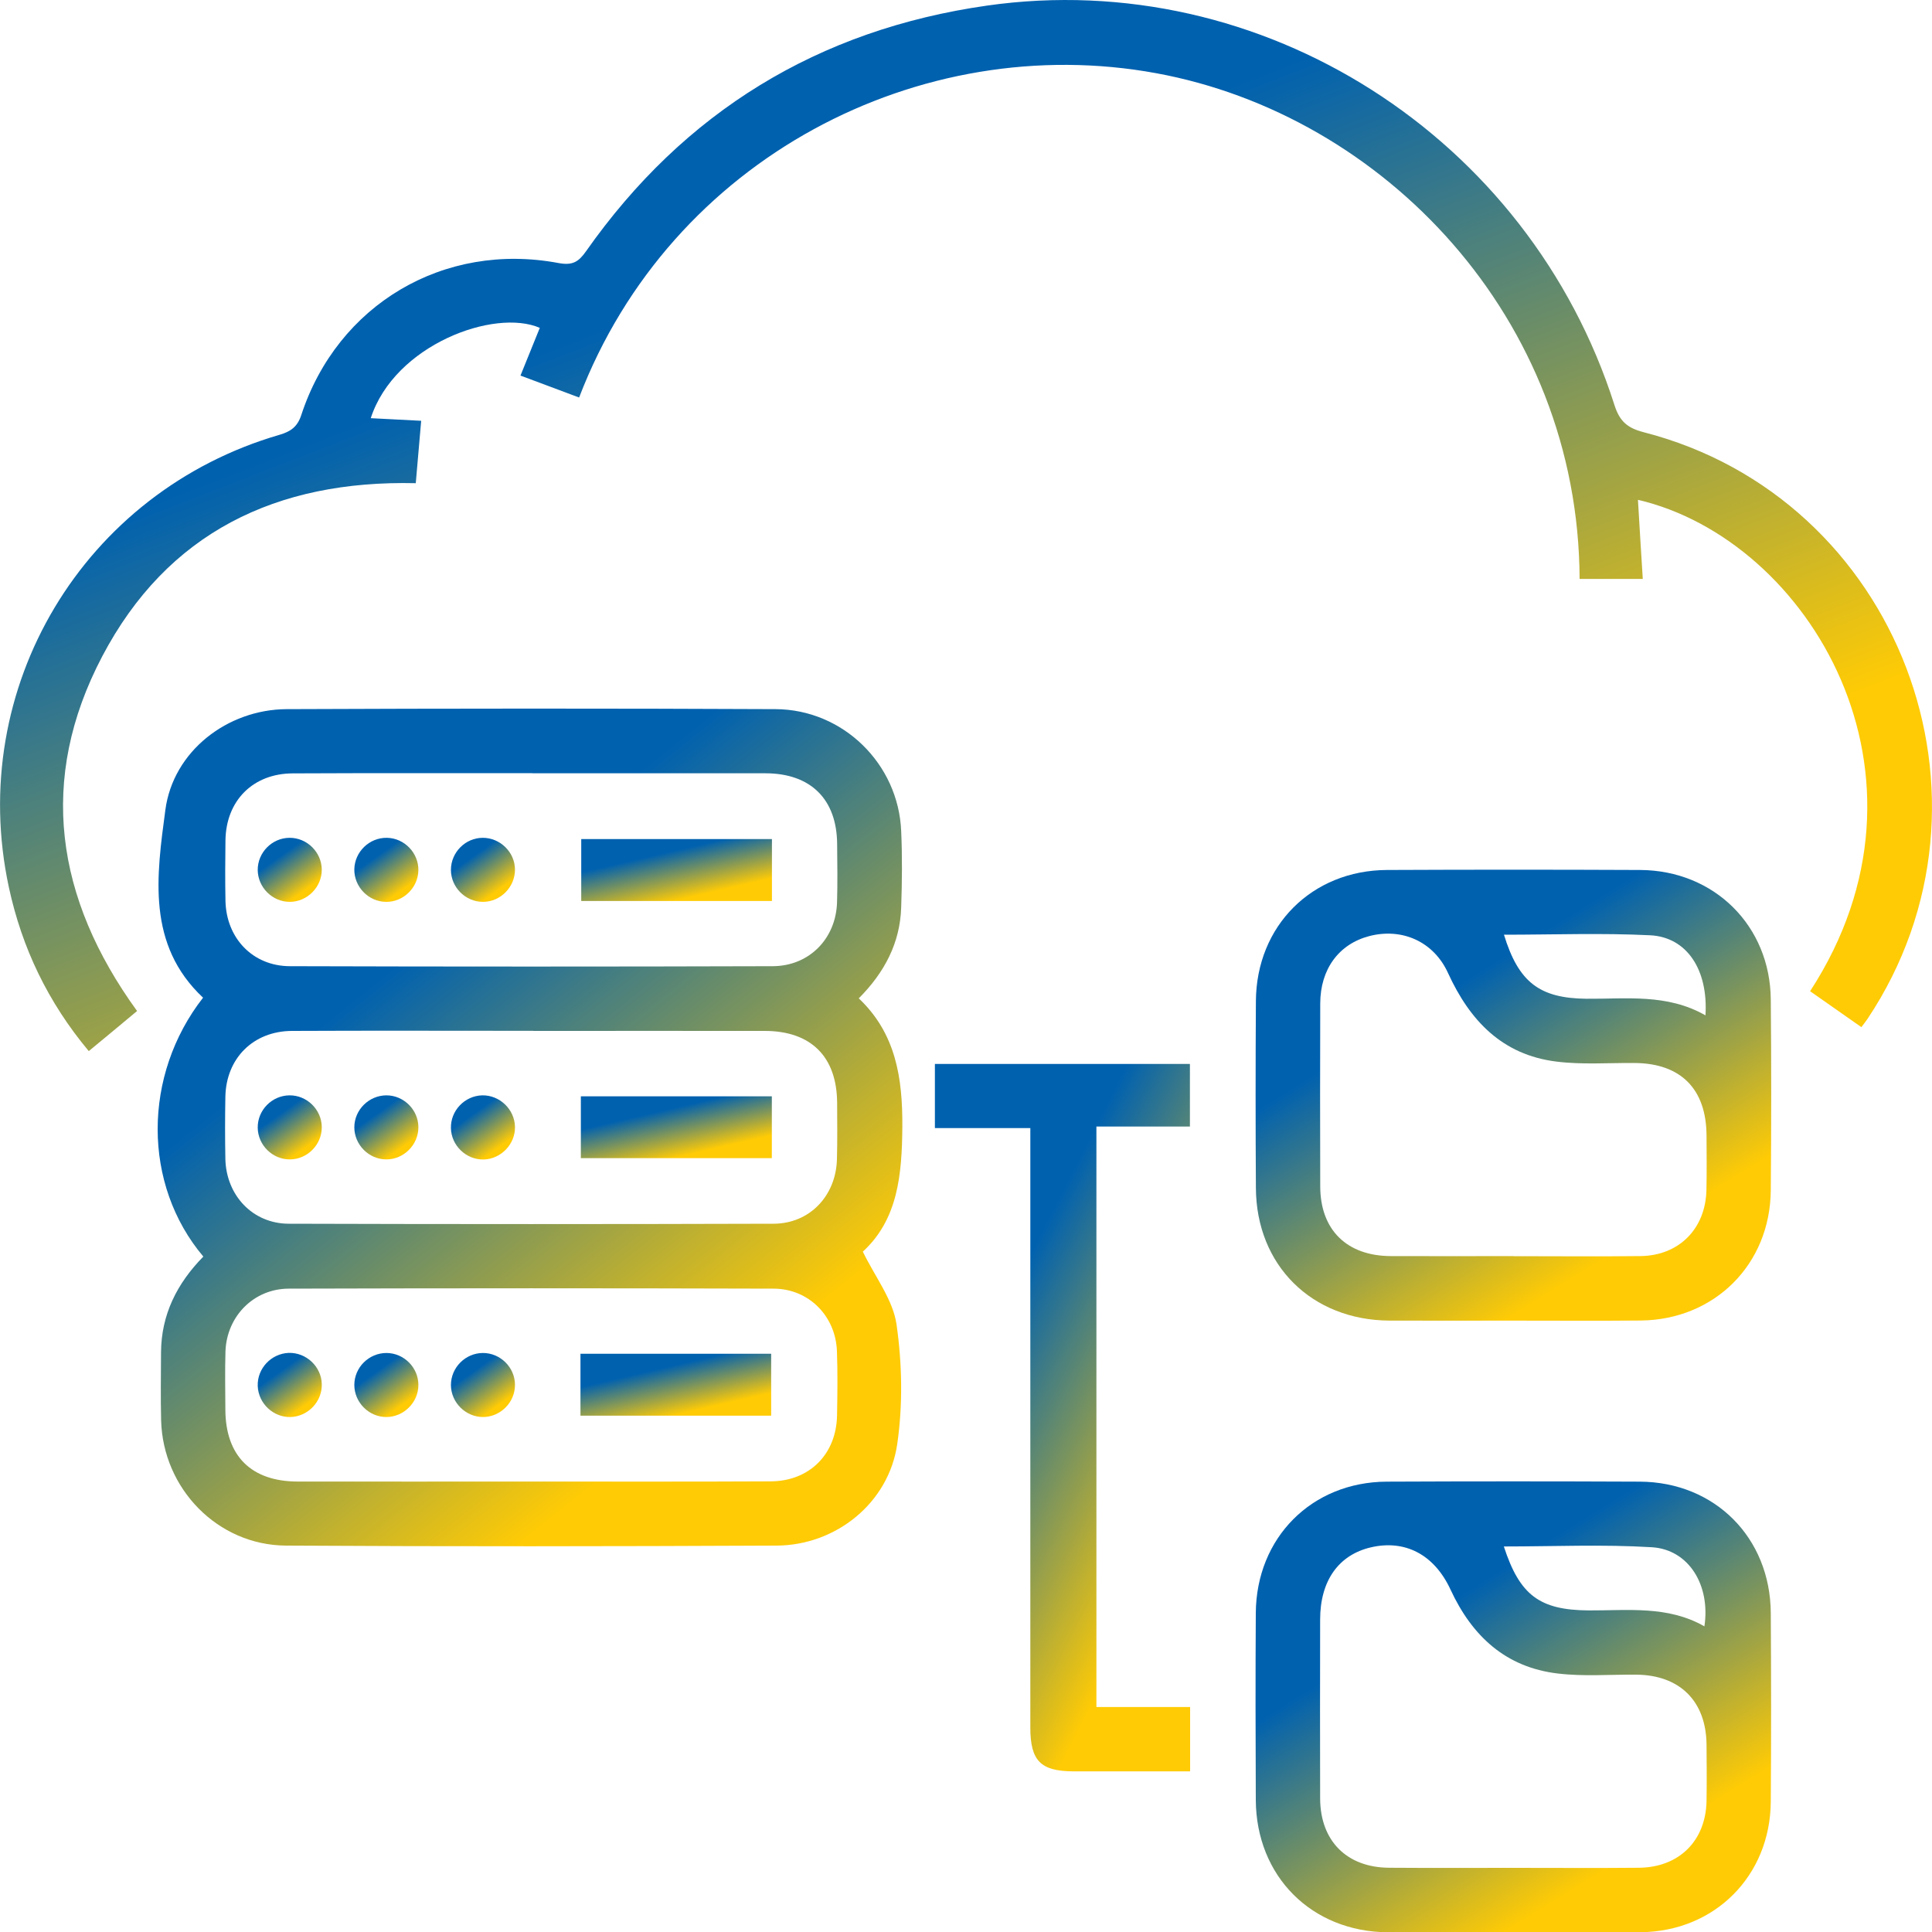 <svg xmlns="http://www.w3.org/2000/svg" width="20" height="20" viewBox="0 0 20 20" fill="none"><g clip-path="url(#clip0_3816_3225)"><path d="M2.105 13.008C1.475 12.263 1.475 11.132 2.102 10.328C1.516 9.778 1.621 9.065 1.712 8.383C1.793 7.777 2.353 7.344 2.968 7.341C4.654 7.334 6.341 7.333 8.028 7.341C8.728 7.344 9.301 7.909 9.329 8.604C9.341 8.867 9.338 9.131 9.329 9.395C9.317 9.758 9.161 10.062 8.89 10.335C9.275 10.699 9.344 11.161 9.341 11.664C9.337 12.159 9.296 12.623 8.932 12.957C9.059 13.219 9.244 13.454 9.281 13.711C9.339 14.117 9.347 14.544 9.288 14.95C9.2 15.558 8.654 15.997 8.04 16C6.347 16.008 4.653 16.01 2.959 16C2.253 15.995 1.687 15.411 1.668 14.705C1.662 14.469 1.666 14.233 1.667 13.997C1.67 13.61 1.83 13.288 2.105 13.008V13.008ZM5.509 8.004C4.683 8.004 3.857 8.002 3.031 8.006C2.619 8.007 2.34 8.288 2.334 8.698C2.331 8.906 2.33 9.114 2.334 9.323C2.341 9.712 2.617 10.001 3.001 10.002C4.667 10.007 6.333 10.007 7.999 10.002C8.376 10.001 8.653 9.718 8.665 9.342C8.671 9.141 8.668 8.94 8.666 8.738C8.663 8.274 8.393 8.006 7.925 8.005C7.12 8.004 6.315 8.005 5.51 8.005L5.509 8.004ZM5.521 10.671C4.688 10.671 3.855 10.668 3.022 10.672C2.622 10.674 2.341 10.955 2.333 11.353C2.329 11.568 2.329 11.783 2.333 11.998C2.342 12.375 2.616 12.667 2.989 12.668C4.662 12.673 6.335 12.673 8.008 12.668C8.382 12.667 8.654 12.379 8.664 12C8.669 11.806 8.667 11.611 8.666 11.417C8.663 10.939 8.396 10.672 7.915 10.672C7.117 10.671 6.319 10.672 5.52 10.672L5.521 10.671ZM5.5 15.337C6.326 15.337 7.152 15.339 7.978 15.335C8.38 15.333 8.657 15.054 8.665 14.654C8.669 14.432 8.672 14.209 8.664 13.988C8.651 13.624 8.373 13.341 8.008 13.34C6.336 13.335 4.662 13.335 2.989 13.34C2.626 13.341 2.347 13.627 2.334 13.989C2.328 14.19 2.332 14.392 2.333 14.593C2.335 15.072 2.601 15.337 3.084 15.337C3.889 15.338 4.695 15.337 5.5 15.337L5.5 15.337Z" fill="url(#paint0_linear_3816_3225)"></path><path d="M18.738 10.261C20.191 8.028 18.728 5.589 16.956 5.174C16.972 5.445 16.988 5.712 17.006 5.993H16.352C16.341 3.29 14.321 1.19 11.97 0.758C9.529 0.309 6.944 1.635 5.995 4.115C5.798 4.042 5.601 3.968 5.388 3.888C5.46 3.71 5.524 3.551 5.588 3.394C5.119 3.19 4.085 3.568 3.838 4.329C4.008 4.338 4.176 4.346 4.36 4.356C4.34 4.584 4.322 4.789 4.304 5.002C2.861 4.968 1.731 5.514 1.058 6.795C0.39 8.067 0.573 9.299 1.419 10.466C1.258 10.6 1.095 10.736 0.919 10.881C0.496 10.375 0.227 9.812 0.092 9.186C-0.353 7.122 0.864 5.09 2.894 4.501C3.009 4.467 3.079 4.419 3.119 4.296C3.494 3.152 4.595 2.5 5.782 2.723C5.927 2.75 5.989 2.711 6.066 2.602C7.082 1.156 8.472 0.307 10.217 0.058C13.067 -0.348 15.829 1.416 16.713 4.194C16.766 4.359 16.844 4.43 17.014 4.474C19.658 5.152 20.847 8.273 19.334 10.545C19.319 10.568 19.301 10.59 19.269 10.633C19.095 10.511 18.923 10.39 18.738 10.261Z" fill="url(#paint1_linear_3816_3225)"></path><path d="M15.675 13.671C15.244 13.671 14.814 13.672 14.384 13.671C13.578 13.666 13.005 13.098 13.001 12.298C12.997 11.653 12.997 11.008 13.001 10.363C13.006 9.585 13.58 9.01 14.357 9.006C15.232 9.002 16.105 9.002 16.979 9.006C17.746 9.01 18.325 9.584 18.331 10.347C18.337 11.005 18.337 11.664 18.331 12.323C18.325 13.088 17.75 13.662 16.985 13.67C16.548 13.674 16.111 13.671 15.674 13.671L15.675 13.671ZM15.67 13.004C16.107 13.004 16.545 13.008 16.982 13.003C17.383 12.998 17.657 12.718 17.665 12.317C17.669 12.129 17.667 11.941 17.666 11.754C17.663 11.272 17.399 11.007 16.92 11.004C16.649 11.002 16.376 11.023 16.108 10.989C15.552 10.919 15.216 10.567 14.99 10.073C14.839 9.742 14.509 9.604 14.176 9.69C13.86 9.772 13.668 10.032 13.667 10.387C13.665 11.019 13.665 11.651 13.667 12.283C13.668 12.732 13.943 13.002 14.399 13.003C14.822 13.005 15.246 13.003 15.669 13.003L15.67 13.004ZM17.655 10.51C17.684 10.038 17.462 9.701 17.083 9.682C16.581 9.657 16.076 9.676 15.569 9.676C15.72 10.17 15.939 10.334 16.422 10.339C16.834 10.343 17.256 10.283 17.655 10.511V10.51Z" fill="url(#paint2_linear_3816_3225)"></path><path d="M15.656 20.003C15.226 20.003 14.796 20.006 14.366 20.003C13.577 19.997 13.004 19.423 13 18.633C12.997 17.988 12.996 17.343 13 16.698C13.005 15.919 13.578 15.342 14.354 15.338C15.228 15.334 16.102 15.334 16.976 15.338C17.752 15.342 18.326 15.918 18.331 16.697C18.335 17.349 18.336 18 18.331 18.653C18.325 19.419 17.751 19.994 16.987 20.002C16.543 20.007 16.099 20.003 15.655 20.003L15.656 20.003ZM15.674 19.336C16.105 19.336 16.535 19.339 16.966 19.335C17.382 19.331 17.658 19.056 17.666 18.644C17.669 18.45 17.668 18.255 17.666 18.061C17.662 17.61 17.389 17.339 16.936 17.336C16.665 17.334 16.392 17.356 16.125 17.324C15.588 17.26 15.24 16.939 15.016 16.456C14.845 16.087 14.54 15.937 14.192 16.018C13.856 16.096 13.666 16.365 13.666 16.766C13.665 17.383 13.664 18.002 13.666 18.619C13.668 19.058 13.943 19.333 14.382 19.335C14.813 19.338 15.243 19.336 15.674 19.336H15.674ZM15.568 16.01C15.733 16.516 15.94 16.667 16.445 16.671C16.851 16.673 17.265 16.619 17.644 16.836C17.708 16.409 17.482 16.041 17.101 16.017C16.593 15.986 16.082 16.009 15.568 16.009L15.568 16.01Z" fill="url(#paint3_linear_3816_3225)"></path><path d="M11.35 17.671H12.32V18.337H11.672C11.484 18.337 11.297 18.337 11.109 18.337C10.772 18.335 10.666 18.227 10.666 17.884C10.666 15.906 10.666 13.928 10.666 11.949V11.678H9.678V11.014H12.318V11.662H11.35V17.671H11.35Z" fill="url(#paint4_linear_3816_3225)"></path><path d="M7.991 8.686V9.327H6.017V8.686H7.991Z" fill="url(#paint5_linear_3816_3225)"></path><path d="M3.331 9.002C3.332 9.183 3.181 9.335 3.001 9.336C2.821 9.337 2.669 9.187 2.668 9.006C2.667 8.825 2.816 8.674 2.997 8.673C3.178 8.672 3.329 8.821 3.331 9.002H3.331Z" fill="url(#paint6_linear_3816_3225)"></path><path d="M4.005 8.673C4.186 8.676 4.334 8.829 4.331 9.01C4.328 9.19 4.174 9.34 3.994 9.336C3.813 9.333 3.665 9.179 3.668 8.999C3.671 8.818 3.824 8.67 4.005 8.673Z" fill="url(#paint7_linear_3816_3225)"></path><path d="M5.331 9.003C5.331 9.184 5.18 9.336 5 9.336C4.819 9.336 4.668 9.186 4.668 9.005C4.668 8.824 4.817 8.673 4.998 8.673C5.179 8.673 5.331 8.823 5.331 9.003Z" fill="url(#paint8_linear_3816_3225)"></path><path d="M7.99 11.349V11.989H6.013V11.349H7.99Z" fill="url(#paint9_linear_3816_3225)"></path><path d="M3.331 11.667C3.333 11.848 3.183 12.001 3.002 12.002C2.822 12.004 2.669 11.854 2.668 11.673C2.666 11.492 2.815 11.341 2.996 11.339C3.177 11.337 3.329 11.486 3.331 11.667Z" fill="url(#paint10_linear_3816_3225)"></path><path d="M4 11.339C4.181 11.339 4.332 11.49 4.331 11.671C4.331 11.851 4.179 12.003 3.999 12.002C3.818 12.002 3.668 11.85 3.668 11.67C3.668 11.489 3.819 11.339 4.001 11.339L4 11.339Z" fill="url(#paint11_linear_3816_3225)"></path><path d="M5.331 11.663C5.336 11.842 5.188 11.998 5.007 12.003C4.827 12.007 4.672 11.86 4.668 11.679C4.663 11.498 4.81 11.344 4.991 11.339C5.171 11.335 5.326 11.482 5.331 11.663Z" fill="url(#paint12_linear_3816_3225)"></path><path d="M6.009 14.655V14.014H7.983V14.655H6.009Z" fill="url(#paint13_linear_3816_3225)"></path><path d="M3.009 14.669C2.829 14.674 2.674 14.528 2.668 14.347C2.662 14.166 2.808 14.012 2.989 14.005C3.17 14 3.326 14.146 3.331 14.327C3.337 14.507 3.19 14.663 3.009 14.669Z" fill="url(#paint14_linear_3816_3225)"></path><path d="M4 14.006C4.181 14.006 4.332 14.157 4.331 14.338C4.331 14.518 4.179 14.669 3.999 14.669C3.818 14.669 3.668 14.517 3.668 14.337C3.668 14.155 3.819 14.006 4.001 14.006L4 14.006Z" fill="url(#paint15_linear_3816_3225)"></path><path d="M4.998 14.006C5.179 14.005 5.331 14.155 5.331 14.336C5.332 14.517 5.181 14.668 5.001 14.669C4.82 14.669 4.669 14.519 4.668 14.338C4.668 14.157 4.817 14.007 4.999 14.006H4.998Z" fill="url(#paint16_linear_3816_3225)"></path></g><defs><linearGradient id="paint0_linear_3816_3225" x1="2.607" y1="11.184" x2="6.037" y2="15.472" gradientUnits="userSpaceOnUse"><stop stop-color="#0061AF"></stop><stop offset="1" stop-color="#FFCB05"></stop></linearGradient><linearGradient id="paint1_linear_3816_3225" x1="2.529" y1="4.83" x2="5.498" y2="12.503" gradientUnits="userSpaceOnUse"><stop stop-color="#0061AF"></stop><stop offset="1" stop-color="#FFCB05"></stop></linearGradient><linearGradient id="paint2_linear_3816_3225" x1="13.672" y1="11.075" x2="15.371" y2="13.805" gradientUnits="userSpaceOnUse"><stop stop-color="#0061AF"></stop><stop offset="1" stop-color="#FFCB05"></stop></linearGradient><linearGradient id="paint3_linear_3816_3225" x1="13.672" y1="17.408" x2="15.37" y2="20.137" gradientUnits="userSpaceOnUse"><stop stop-color="#0061AF"></stop><stop offset="1" stop-color="#FFCB05"></stop></linearGradient><linearGradient id="paint4_linear_3816_3225" x1="10.012" y1="14.264" x2="12.408" y2="15.48" gradientUnits="userSpaceOnUse"><stop stop-color="#0061AF"></stop><stop offset="1" stop-color="#FFCB05"></stop></linearGradient><linearGradient id="paint5_linear_3816_3225" x1="6.266" y1="8.97" x2="6.38" y2="9.464" gradientUnits="userSpaceOnUse"><stop stop-color="#0061AF"></stop><stop offset="1" stop-color="#FFCB05"></stop></linearGradient><linearGradient id="paint6_linear_3816_3225" x1="2.752" y1="8.967" x2="3.006" y2="9.324" gradientUnits="userSpaceOnUse"><stop stop-color="#0061AF"></stop><stop offset="1" stop-color="#FFCB05"></stop></linearGradient><linearGradient id="paint7_linear_3816_3225" x1="3.752" y1="8.967" x2="4.006" y2="9.325" gradientUnits="userSpaceOnUse"><stop stop-color="#0061AF"></stop><stop offset="1" stop-color="#FFCB05"></stop></linearGradient><linearGradient id="paint8_linear_3816_3225" x1="4.752" y1="8.967" x2="5.006" y2="9.324" gradientUnits="userSpaceOnUse"><stop stop-color="#0061AF"></stop><stop offset="1" stop-color="#FFCB05"></stop></linearGradient><linearGradient id="paint9_linear_3816_3225" x1="6.263" y1="11.633" x2="6.377" y2="12.126" gradientUnits="userSpaceOnUse"><stop stop-color="#0061AF"></stop><stop offset="1" stop-color="#FFCB05"></stop></linearGradient><linearGradient id="paint10_linear_3816_3225" x1="2.752" y1="11.633" x2="3.006" y2="11.991" gradientUnits="userSpaceOnUse"><stop stop-color="#0061AF"></stop><stop offset="1" stop-color="#FFCB05"></stop></linearGradient><linearGradient id="paint11_linear_3816_3225" x1="3.752" y1="11.633" x2="4.006" y2="11.99" gradientUnits="userSpaceOnUse"><stop stop-color="#0061AF"></stop><stop offset="1" stop-color="#FFCB05"></stop></linearGradient><linearGradient id="paint12_linear_3816_3225" x1="4.752" y1="11.634" x2="5.006" y2="11.991" gradientUnits="userSpaceOnUse"><stop stop-color="#0061AF"></stop><stop offset="1" stop-color="#FFCB05"></stop></linearGradient><linearGradient id="paint13_linear_3816_3225" x1="6.258" y1="14.299" x2="6.372" y2="14.792" gradientUnits="userSpaceOnUse"><stop stop-color="#0061AF"></stop><stop offset="1" stop-color="#FFCB05"></stop></linearGradient><linearGradient id="paint14_linear_3816_3225" x1="2.751" y1="14.3" x2="3.006" y2="14.657" gradientUnits="userSpaceOnUse"><stop stop-color="#0061AF"></stop><stop offset="1" stop-color="#FFCB05"></stop></linearGradient><linearGradient id="paint15_linear_3816_3225" x1="3.752" y1="14.3" x2="4.006" y2="14.657" gradientUnits="userSpaceOnUse"><stop stop-color="#0061AF"></stop><stop offset="1" stop-color="#FFCB05"></stop></linearGradient><linearGradient id="paint16_linear_3816_3225" x1="4.752" y1="14.3" x2="5.006" y2="14.657" gradientUnits="userSpaceOnUse"><stop stop-color="#0061AF"></stop><stop offset="1" stop-color="#FFCB05"></stop></linearGradient><clipPath id="clip0_3816_3225"><rect width="20" height="20.005" fill="white"></rect></clipPath></defs></svg>